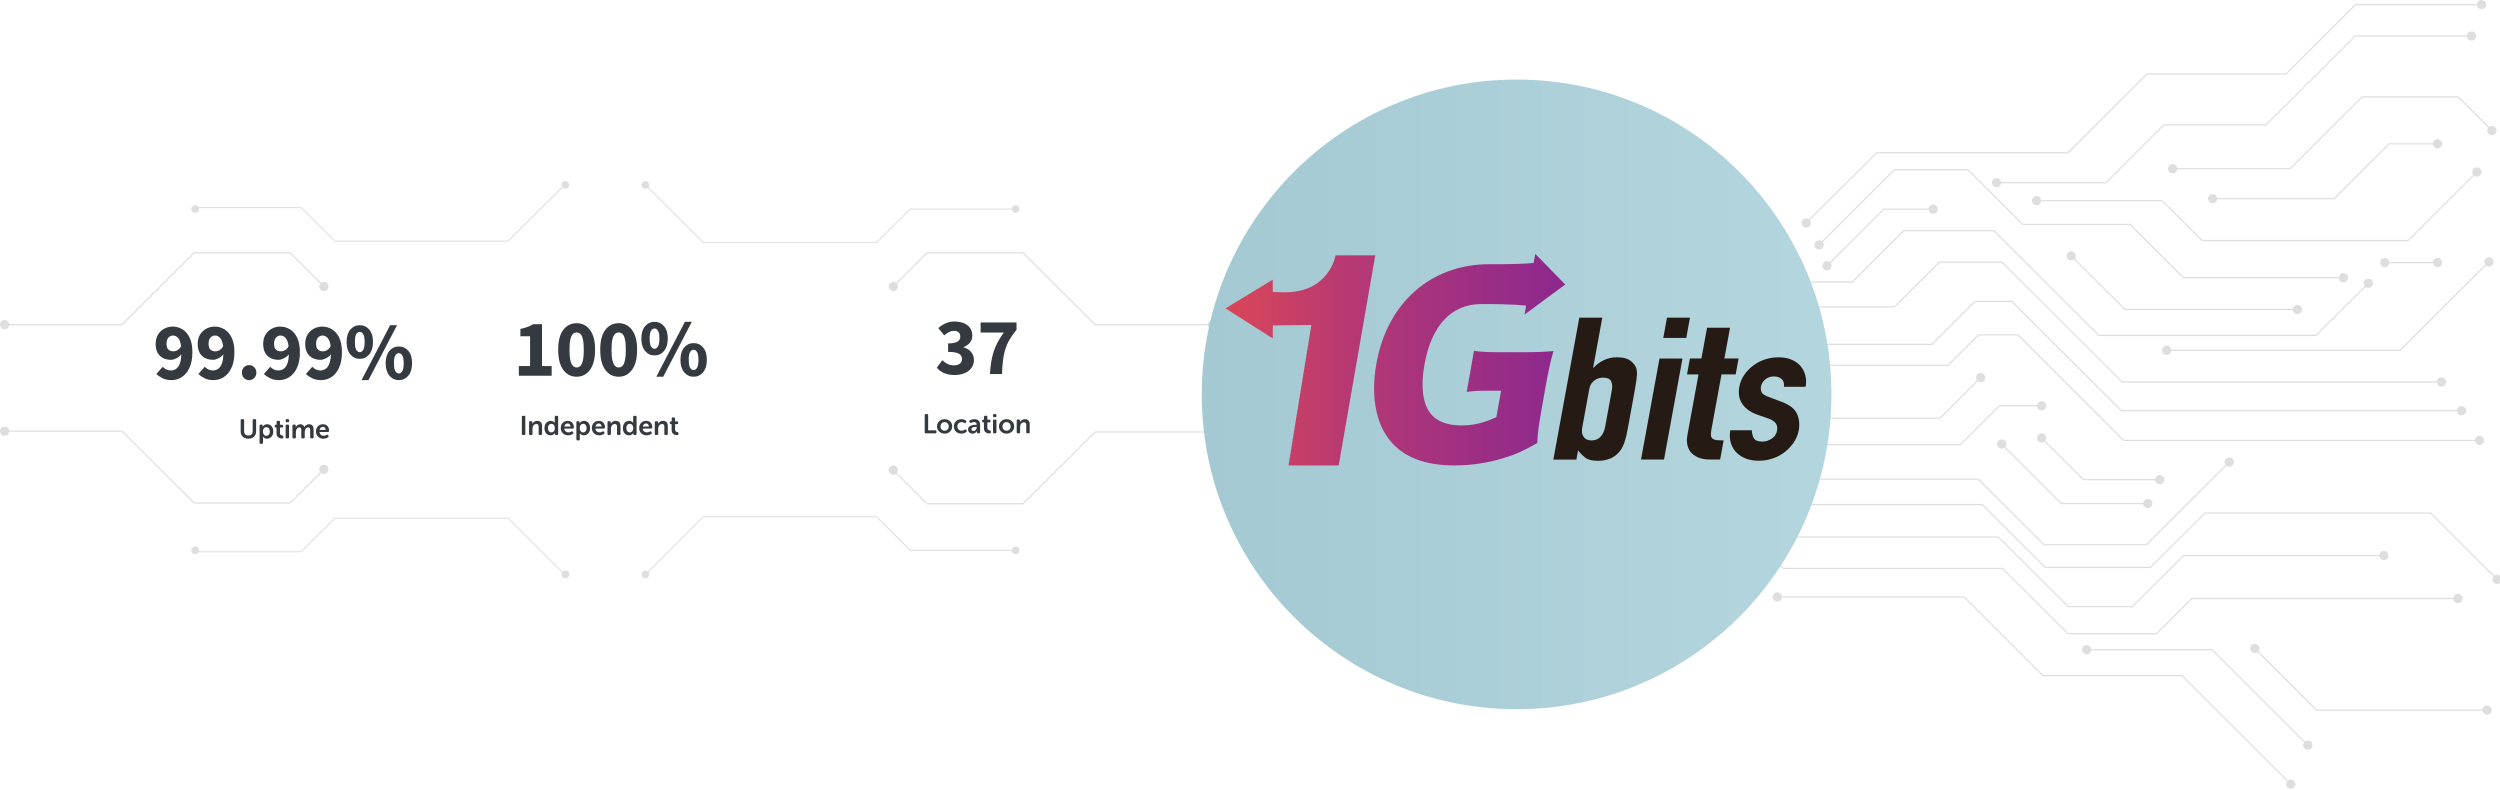 <svg width="1477" height="467" viewBox="0 0 1477 467" fill="none" xmlns="http://www.w3.org/2000/svg">
<path d="M142.184 254.92C142.184 257.464 144.008 259.192 146.76 259.192C149.496 259.192 151.32 257.464 151.32 254.92V248.312C151.32 247.88 151.096 247.64 150.664 247.64H149.928C149.496 247.64 149.272 247.88 149.272 248.312V254.904C149.272 256.44 148.264 257.304 146.744 257.304C145.224 257.304 144.232 256.44 144.232 254.904V248.312C144.232 247.88 144.008 247.64 143.56 247.64H142.84C142.408 247.64 142.184 247.88 142.184 248.312V254.92ZM153.352 261.528C153.352 261.976 153.592 262.2 154.024 262.2H154.712C155.16 262.2 155.384 261.976 155.384 261.528V258.648C155.384 258.232 155.336 257.944 155.336 257.944H155.368C155.368 257.944 156.024 259.192 157.72 259.192C159.864 259.192 161.464 257.512 161.464 254.92C161.464 252.392 160.04 250.648 157.832 250.648C155.928 250.648 155.208 252.088 155.208 252.088H155.176C155.176 252.088 155.192 251.944 155.192 251.768V251.4C155.192 251.08 154.968 250.84 154.536 250.84H154.024C153.592 250.84 153.352 251.08 153.352 251.512V261.528ZM155.32 254.968C155.32 253.16 156.328 252.392 157.384 252.392C158.568 252.392 159.4 253.4 159.4 254.952C159.4 256.568 158.472 257.48 157.352 257.48C156.024 257.48 155.32 256.232 155.32 254.968ZM163.378 256.088C163.378 258.296 165.106 259.08 166.562 259.08C167.122 259.08 167.394 258.888 167.394 258.408V257.912C167.394 257.464 167.218 257.304 166.722 257.256C166.162 257.192 165.41 256.952 165.41 255.736V252.568H166.61C167.026 252.568 167.266 252.344 167.266 251.896V251.624C167.266 251.192 167.026 250.952 166.594 250.952H165.41V249.288C165.41 248.856 165.17 248.616 164.738 248.616H164.098C163.666 248.616 163.426 248.856 163.426 249.288V250.952H162.962C162.514 250.952 162.29 251.192 162.29 251.624V251.896C162.29 252.344 162.514 252.568 162.946 252.568H163.378V256.088ZM169.414 249.448H170.118C170.55 249.448 170.79 249.224 170.79 248.792V248.312C170.79 247.88 170.55 247.64 170.118 247.64H169.414C168.982 247.64 168.758 247.88 168.758 248.312V248.792C168.758 249.224 168.982 249.448 169.414 249.448ZM168.758 258.328C168.758 258.776 168.982 259 169.414 259H170.118C170.55 259 170.774 258.776 170.774 258.328V251.512C170.774 251.08 170.55 250.84 170.118 250.84H169.414C168.982 250.84 168.758 251.08 168.758 251.512V258.328ZM172.789 258.328C172.789 258.776 173.013 259 173.445 259H174.149C174.581 259 174.805 258.776 174.805 258.328V255.336C174.805 253.976 175.477 252.504 176.917 252.504C177.877 252.504 178.005 253.256 178.005 254.136V258.328C178.005 258.776 178.245 259 178.677 259H179.381C179.813 259 180.037 258.776 180.037 258.328V255.336C180.037 253.912 180.741 252.504 182.117 252.504C183.061 252.504 183.237 253.208 183.237 254.136V258.328C183.237 258.776 183.461 259 183.909 259H184.597C185.029 259 185.269 258.776 185.269 258.328V253.752C185.269 251.608 184.293 250.648 182.597 250.648C181.317 250.648 180.245 251.48 179.813 252.328H179.781C179.445 251.224 178.629 250.648 177.397 250.648C176.117 250.648 175.125 251.576 174.725 252.376H174.693C174.693 252.376 174.725 252.184 174.725 252.008V251.512C174.725 251.08 174.501 250.84 174.069 250.84H173.445C173.013 250.84 172.789 251.08 172.789 251.512V258.328ZM186.668 254.92C186.668 257.24 188.348 259.192 191.052 259.192C192.332 259.192 193.292 258.712 193.82 258.376C194.172 258.168 194.236 257.848 194.044 257.48L193.852 257.16C193.644 256.792 193.356 256.744 192.956 256.936C192.572 257.176 191.948 257.464 191.196 257.464C189.964 257.464 188.876 256.696 188.748 255.224H193.724C194.124 255.224 194.428 254.888 194.428 254.536C194.428 252.296 193.132 250.648 190.812 250.648C188.364 250.648 186.668 252.408 186.668 254.92ZM188.796 253.992C188.988 252.904 189.724 252.184 190.764 252.184C191.692 252.184 192.38 252.856 192.412 253.992H188.796Z" fill="#343A40"/>
<path d="M308.312 256.328C308.312 256.776 308.536 257 308.968 257H309.704C310.136 257 310.36 256.776 310.36 256.328V246.312C310.36 245.88 310.136 245.64 309.704 245.64H308.968C308.536 245.64 308.312 245.88 308.312 246.312V256.328ZM312.571 256.328C312.571 256.776 312.795 257 313.227 257H313.931C314.363 257 314.587 256.776 314.587 256.328V253.176C314.587 251.704 315.499 250.504 316.939 250.504C317.963 250.504 318.219 251.176 318.219 252.168V256.328C318.219 256.776 318.459 257 318.891 257H319.579C320.027 257 320.251 256.776 320.251 256.328V251.752C320.251 249.592 319.211 248.648 317.403 248.648C315.755 248.648 314.859 249.688 314.507 250.376H314.475C314.475 250.376 314.507 250.184 314.507 250.008V249.512C314.507 249.08 314.283 248.84 313.851 248.84H313.227C312.795 248.84 312.571 249.08 312.571 249.512V256.328ZM321.669 252.92C321.669 255.448 323.093 257.192 325.301 257.192C327.173 257.192 327.861 255.784 327.861 255.784H327.893C327.893 255.784 327.861 255.912 327.861 256.072V256.392C327.861 256.792 328.085 257 328.517 257H329.109C329.541 257 329.765 256.776 329.765 256.328V246.312C329.765 245.88 329.541 245.64 329.109 245.64H328.405C327.973 245.64 327.749 245.88 327.749 246.312V249.352C327.749 249.608 327.781 249.816 327.781 249.816H327.749C327.749 249.816 327.157 248.648 325.365 248.648C323.205 248.648 321.669 250.328 321.669 252.92ZM323.717 252.92C323.717 251.304 324.661 250.392 325.765 250.392C327.141 250.392 327.797 251.64 327.797 252.904C327.797 254.712 326.805 255.48 325.749 255.48C324.549 255.48 323.717 254.472 323.717 252.92ZM331.293 252.92C331.293 255.24 332.973 257.192 335.677 257.192C336.957 257.192 337.917 256.712 338.445 256.376C338.797 256.168 338.861 255.848 338.669 255.48L338.477 255.16C338.269 254.792 337.981 254.744 337.581 254.936C337.197 255.176 336.573 255.464 335.821 255.464C334.589 255.464 333.501 254.696 333.373 253.224H338.349C338.749 253.224 339.053 252.888 339.053 252.536C339.053 250.296 337.757 248.648 335.437 248.648C332.989 248.648 331.293 250.408 331.293 252.92ZM333.421 251.992C333.613 250.904 334.349 250.184 335.389 250.184C336.317 250.184 337.005 250.856 337.037 251.992H333.421ZM340.524 259.528C340.524 259.976 340.764 260.2 341.196 260.2H341.884C342.332 260.2 342.556 259.976 342.556 259.528V256.648C342.556 256.232 342.508 255.944 342.508 255.944H342.54C342.54 255.944 343.196 257.192 344.892 257.192C347.036 257.192 348.636 255.512 348.636 252.92C348.636 250.392 347.212 248.648 345.004 248.648C343.1 248.648 342.38 250.088 342.38 250.088H342.348C342.348 250.088 342.364 249.944 342.364 249.768V249.4C342.364 249.08 342.14 248.84 341.708 248.84H341.196C340.764 248.84 340.524 249.08 340.524 249.512V259.528ZM342.492 252.968C342.492 251.16 343.5 250.392 344.556 250.392C345.74 250.392 346.572 251.4 346.572 252.952C346.572 254.568 345.644 255.48 344.524 255.48C343.196 255.48 342.492 254.232 342.492 252.968ZM349.668 252.92C349.668 255.24 351.348 257.192 354.052 257.192C355.332 257.192 356.292 256.712 356.82 256.376C357.172 256.168 357.236 255.848 357.044 255.48L356.852 255.16C356.644 254.792 356.356 254.744 355.956 254.936C355.572 255.176 354.948 255.464 354.196 255.464C352.964 255.464 351.876 254.696 351.748 253.224H356.724C357.124 253.224 357.428 252.888 357.428 252.536C357.428 250.296 356.132 248.648 353.812 248.648C351.364 248.648 349.668 250.408 349.668 252.92ZM351.796 251.992C351.988 250.904 352.724 250.184 353.764 250.184C354.692 250.184 355.38 250.856 355.412 251.992H351.796ZM358.899 256.328C358.899 256.776 359.123 257 359.555 257H360.259C360.691 257 360.915 256.776 360.915 256.328V253.176C360.915 251.704 361.827 250.504 363.267 250.504C364.291 250.504 364.547 251.176 364.547 252.168V256.328C364.547 256.776 364.787 257 365.219 257H365.907C366.355 257 366.579 256.776 366.579 256.328V251.752C366.579 249.592 365.539 248.648 363.731 248.648C362.083 248.648 361.187 249.688 360.835 250.376H360.803C360.803 250.376 360.835 250.184 360.835 250.008V249.512C360.835 249.08 360.611 248.84 360.179 248.84H359.555C359.123 248.84 358.899 249.08 358.899 249.512V256.328ZM367.997 252.92C367.997 255.448 369.421 257.192 371.629 257.192C373.501 257.192 374.189 255.784 374.189 255.784H374.221C374.221 255.784 374.189 255.912 374.189 256.072V256.392C374.189 256.792 374.413 257 374.845 257H375.437C375.869 257 376.093 256.776 376.093 256.328V246.312C376.093 245.88 375.869 245.64 375.437 245.64H374.733C374.301 245.64 374.077 245.88 374.077 246.312V249.352C374.077 249.608 374.109 249.816 374.109 249.816H374.077C374.077 249.816 373.485 248.648 371.693 248.648C369.533 248.648 367.997 250.328 367.997 252.92ZM370.045 252.92C370.045 251.304 370.989 250.392 372.093 250.392C373.469 250.392 374.125 251.64 374.125 252.904C374.125 254.712 373.133 255.48 372.077 255.48C370.877 255.48 370.045 254.472 370.045 252.92ZM377.621 252.92C377.621 255.24 379.301 257.192 382.005 257.192C383.285 257.192 384.245 256.712 384.773 256.376C385.125 256.168 385.189 255.848 384.997 255.48L384.805 255.16C384.597 254.792 384.309 254.744 383.909 254.936C383.525 255.176 382.901 255.464 382.149 255.464C380.917 255.464 379.829 254.696 379.701 253.224H384.677C385.077 253.224 385.381 252.888 385.381 252.536C385.381 250.296 384.085 248.648 381.765 248.648C379.317 248.648 377.621 250.408 377.621 252.92ZM379.749 251.992C379.941 250.904 380.677 250.184 381.717 250.184C382.645 250.184 383.333 250.856 383.365 251.992H379.749ZM386.852 256.328C386.852 256.776 387.076 257 387.508 257H388.212C388.644 257 388.868 256.776 388.868 256.328V253.176C388.868 251.704 389.78 250.504 391.22 250.504C392.244 250.504 392.5 251.176 392.5 252.168V256.328C392.5 256.776 392.74 257 393.172 257H393.86C394.308 257 394.532 256.776 394.532 256.328V251.752C394.532 249.592 393.492 248.648 391.684 248.648C390.036 248.648 389.14 249.688 388.788 250.376H388.756C388.756 250.376 388.788 250.184 388.788 250.008V249.512C388.788 249.08 388.564 248.84 388.132 248.84H387.508C387.076 248.84 386.852 249.08 386.852 249.512V256.328ZM396.8 254.088C396.8 256.296 398.528 257.08 399.984 257.08C400.544 257.08 400.816 256.888 400.816 256.408V255.912C400.816 255.464 400.64 255.304 400.144 255.256C399.584 255.192 398.832 254.952 398.832 253.736V250.568H400.032C400.448 250.568 400.688 250.344 400.688 249.896V249.624C400.688 249.192 400.448 248.952 400.016 248.952H398.832V247.288C398.832 246.856 398.592 246.616 398.16 246.616H397.52C397.088 246.616 396.848 246.856 396.848 247.288V248.952H396.384C395.936 248.952 395.712 249.192 395.712 249.624V249.896C395.712 250.344 395.936 250.568 396.368 250.568H396.8V254.088Z" fill="#343A40"/>
<path d="M546.312 255.328C546.312 255.776 546.536 256 546.968 256H552.6C553.048 256 553.272 255.776 553.272 255.328V254.88C553.272 254.448 553.048 254.224 552.6 254.224H548.36V245.312C548.36 244.88 548.136 244.64 547.704 244.64H546.968C546.536 244.64 546.312 244.88 546.312 245.312V255.328ZM553.59 251.92C553.59 254.432 555.59 256.192 558.07 256.192C560.55 256.192 562.566 254.432 562.566 251.92C562.566 249.424 560.55 247.648 558.07 247.648C555.59 247.648 553.59 249.424 553.59 251.92ZM555.654 251.92C555.654 250.416 556.742 249.376 558.07 249.376C559.398 249.376 560.502 250.416 560.502 251.92C560.502 253.44 559.398 254.464 558.07 254.464C556.742 254.464 555.654 253.44 555.654 251.92ZM563.543 251.92C563.543 254.288 565.271 256.192 567.975 256.192C569.383 256.192 570.375 255.616 570.871 255.248C571.191 255.024 571.239 254.704 571.047 254.352L570.887 254.048C570.679 253.664 570.375 253.616 569.975 253.84C569.591 254.112 568.951 254.464 568.151 254.464C566.583 254.464 565.607 253.28 565.607 251.904C565.607 250.512 566.583 249.376 568.087 249.376C568.791 249.376 569.335 249.648 569.671 249.872C570.055 250.064 570.327 250.064 570.567 249.696L570.775 249.376C570.999 249.024 570.983 248.688 570.647 248.464C570.167 248.128 569.287 247.648 567.975 247.648C565.271 247.648 563.543 249.6 563.543 251.92ZM571.915 253.744C571.915 255.232 573.131 256.192 574.619 256.192C576.411 256.192 577.179 254.656 577.179 254.656H577.211C577.211 254.656 577.179 254.784 577.179 255.008V255.328C577.179 255.776 577.403 256 577.835 256H578.379C578.827 256 579.051 255.776 579.051 255.328V250.896C579.051 248.832 577.787 247.648 575.675 247.648C574.459 247.648 573.531 248.048 573.003 248.32C572.619 248.528 572.555 248.848 572.747 249.216L572.907 249.52C573.099 249.904 573.403 249.968 573.803 249.792C574.187 249.584 574.811 249.328 575.499 249.328C576.331 249.328 577.019 249.696 577.019 250.768V250.96H576.683C574.859 250.96 571.915 251.36 571.915 253.744ZM573.931 253.568C573.931 252.352 575.675 252.192 576.699 252.192H577.035V252.496C577.035 253.488 576.299 254.64 575.163 254.64C574.347 254.64 573.931 254.112 573.931 253.568ZM581.3 253.088C581.3 255.296 583.028 256.08 584.484 256.08C585.044 256.08 585.316 255.888 585.316 255.408V254.912C585.316 254.464 585.14 254.304 584.644 254.256C584.084 254.192 583.332 253.952 583.332 252.736V249.568H584.532C584.948 249.568 585.188 249.344 585.188 248.896V248.624C585.188 248.192 584.948 247.952 584.516 247.952H583.332V246.288C583.332 245.856 583.092 245.616 582.66 245.616H582.02C581.588 245.616 581.348 245.856 581.348 246.288V247.952H580.884C580.436 247.952 580.212 248.192 580.212 248.624V248.896C580.212 249.344 580.436 249.568 580.868 249.568H581.3V253.088ZM587.336 246.448H588.04C588.472 246.448 588.712 246.224 588.712 245.792V245.312C588.712 244.88 588.472 244.64 588.04 244.64H587.336C586.904 244.64 586.68 244.88 586.68 245.312V245.792C586.68 246.224 586.904 246.448 587.336 246.448ZM586.68 255.328C586.68 255.776 586.904 256 587.336 256H588.04C588.472 256 588.696 255.776 588.696 255.328V248.512C588.696 248.08 588.472 247.84 588.04 247.84H587.336C586.904 247.84 586.68 248.08 586.68 248.512V255.328ZM590.199 251.92C590.199 254.432 592.199 256.192 594.679 256.192C597.159 256.192 599.175 254.432 599.175 251.92C599.175 249.424 597.159 247.648 594.679 247.648C592.199 247.648 590.199 249.424 590.199 251.92ZM592.263 251.92C592.263 250.416 593.351 249.376 594.679 249.376C596.007 249.376 597.111 250.416 597.111 251.92C597.111 253.44 596.007 254.464 594.679 254.464C593.351 254.464 592.263 253.44 592.263 251.92ZM600.664 255.328C600.664 255.776 600.888 256 601.32 256H602.024C602.456 256 602.68 255.776 602.68 255.328V252.176C602.68 250.704 603.592 249.504 605.032 249.504C606.056 249.504 606.312 250.176 606.312 251.168V255.328C606.312 255.776 606.552 256 606.984 256H607.672C608.12 256 608.344 255.776 608.344 255.328V250.752C608.344 248.592 607.304 247.648 605.496 247.648C603.848 247.648 602.952 248.688 602.6 249.376H602.568C602.568 249.376 602.6 249.184 602.6 249.008V248.512C602.6 248.08 602.376 247.84 601.944 247.84H601.32C600.888 247.84 600.664 248.08 600.664 248.512V255.328Z" fill="#343A40"/>
<path d="M98.392 203.168C98.392 204.768 98.776 205.904 99.544 206.576C100.312 207.248 101.272 207.584 102.424 207.584C103.224 207.584 104.024 207.36 104.824 206.912C105.656 206.432 106.376 205.648 106.984 204.56C106.664 202.16 106.056 200.512 105.16 199.616C104.296 198.688 103.32 198.224 102.232 198.224C101.208 198.224 100.312 198.624 99.544 199.424C98.776 200.192 98.392 201.44 98.392 203.168ZM101.32 224.576C99.304 224.576 97.544 224.208 96.04 223.472C94.568 222.736 93.352 221.888 92.392 220.928L96.136 216.704C96.648 217.28 97.336 217.792 98.2 218.24C99.064 218.656 99.944 218.864 100.84 218.864C101.992 218.864 103.016 218.576 103.912 218C104.84 217.392 105.592 216.4 106.168 215.024C106.744 213.616 107.064 211.728 107.128 209.36C106.328 210.352 105.336 211.136 104.152 211.712C103 212.288 101.96 212.576 101.032 212.576C99.304 212.576 97.752 212.24 96.376 211.568C95.032 210.896 93.96 209.872 93.16 208.496C92.36 207.088 91.96 205.312 91.96 203.168C91.96 201.056 92.424 199.232 93.352 197.696C94.28 196.16 95.512 194.992 97.048 194.192C98.584 193.36 100.264 192.944 102.088 192.944C104.072 192.944 105.944 193.472 107.704 194.528C109.464 195.552 110.888 197.168 111.976 199.376C113.096 201.584 113.656 204.48 113.656 208.064C113.656 211.84 113.064 214.96 111.88 217.424C110.728 219.856 109.208 221.664 107.32 222.848C105.464 224 103.464 224.576 101.32 224.576ZM123.223 203.168C123.223 204.768 123.607 205.904 124.375 206.576C125.143 207.248 126.103 207.584 127.255 207.584C128.055 207.584 128.855 207.36 129.655 206.912C130.487 206.432 131.207 205.648 131.815 204.56C131.495 202.16 130.887 200.512 129.991 199.616C129.127 198.688 128.151 198.224 127.063 198.224C126.039 198.224 125.143 198.624 124.375 199.424C123.607 200.192 123.223 201.44 123.223 203.168ZM126.151 224.576C124.135 224.576 122.375 224.208 120.871 223.472C119.399 222.736 118.183 221.888 117.223 220.928L120.967 216.704C121.479 217.28 122.167 217.792 123.031 218.24C123.895 218.656 124.775 218.864 125.671 218.864C126.823 218.864 127.847 218.576 128.743 218C129.671 217.392 130.423 216.4 130.999 215.024C131.575 213.616 131.895 211.728 131.959 209.36C131.159 210.352 130.167 211.136 128.983 211.712C127.831 212.288 126.791 212.576 125.863 212.576C124.135 212.576 122.583 212.24 121.207 211.568C119.863 210.896 118.791 209.872 117.991 208.496C117.191 207.088 116.791 205.312 116.791 203.168C116.791 201.056 117.255 199.232 118.183 197.696C119.111 196.16 120.343 194.992 121.879 194.192C123.415 193.36 125.095 192.944 126.919 192.944C128.903 192.944 130.775 193.472 132.535 194.528C134.295 195.552 135.719 197.168 136.807 199.376C137.927 201.584 138.487 204.48 138.487 208.064C138.487 211.84 137.895 214.96 136.711 217.424C135.559 219.856 134.039 221.664 132.151 222.848C130.295 224 128.295 224.576 126.151 224.576ZM147.191 224.576C145.975 224.576 144.951 224.16 144.119 223.328C143.319 222.464 142.919 221.408 142.919 220.16C142.919 218.88 143.319 217.824 144.119 216.992C144.951 216.128 145.975 215.696 147.191 215.696C148.407 215.696 149.415 216.128 150.215 216.992C151.047 217.824 151.463 218.88 151.463 220.16C151.463 221.408 151.047 222.464 150.215 223.328C149.415 224.16 148.407 224.576 147.191 224.576ZM161.917 203.168C161.917 204.768 162.301 205.904 163.069 206.576C163.837 207.248 164.797 207.584 165.949 207.584C166.749 207.584 167.549 207.36 168.349 206.912C169.181 206.432 169.901 205.648 170.509 204.56C170.189 202.16 169.581 200.512 168.685 199.616C167.821 198.688 166.845 198.224 165.757 198.224C164.733 198.224 163.837 198.624 163.069 199.424C162.301 200.192 161.917 201.44 161.917 203.168ZM164.845 224.576C162.829 224.576 161.069 224.208 159.565 223.472C158.093 222.736 156.877 221.888 155.917 220.928L159.661 216.704C160.173 217.28 160.861 217.792 161.725 218.24C162.589 218.656 163.469 218.864 164.365 218.864C165.517 218.864 166.541 218.576 167.437 218C168.365 217.392 169.117 216.4 169.693 215.024C170.269 213.616 170.589 211.728 170.653 209.36C169.853 210.352 168.861 211.136 167.677 211.712C166.525 212.288 165.485 212.576 164.557 212.576C162.829 212.576 161.277 212.24 159.901 211.568C158.557 210.896 157.485 209.872 156.685 208.496C155.885 207.088 155.485 205.312 155.485 203.168C155.485 201.056 155.949 199.232 156.877 197.696C157.805 196.16 159.037 194.992 160.573 194.192C162.109 193.36 163.789 192.944 165.613 192.944C167.597 192.944 169.469 193.472 171.229 194.528C172.989 195.552 174.413 197.168 175.501 199.376C176.621 201.584 177.181 204.48 177.181 208.064C177.181 211.84 176.589 214.96 175.405 217.424C174.253 219.856 172.733 221.664 170.845 222.848C168.989 224 166.989 224.576 164.845 224.576ZM186.749 203.168C186.749 204.768 187.133 205.904 187.901 206.576C188.669 207.248 189.629 207.584 190.781 207.584C191.581 207.584 192.381 207.36 193.181 206.912C194.013 206.432 194.733 205.648 195.341 204.56C195.021 202.16 194.413 200.512 193.517 199.616C192.653 198.688 191.677 198.224 190.589 198.224C189.565 198.224 188.669 198.624 187.901 199.424C187.133 200.192 186.749 201.44 186.749 203.168ZM189.677 224.576C187.661 224.576 185.901 224.208 184.397 223.472C182.925 222.736 181.709 221.888 180.749 220.928L184.493 216.704C185.005 217.28 185.693 217.792 186.557 218.24C187.421 218.656 188.301 218.864 189.197 218.864C190.349 218.864 191.373 218.576 192.269 218C193.197 217.392 193.949 216.4 194.525 215.024C195.101 213.616 195.421 211.728 195.485 209.36C194.685 210.352 193.693 211.136 192.509 211.712C191.357 212.288 190.317 212.576 189.389 212.576C187.661 212.576 186.109 212.24 184.733 211.568C183.389 210.896 182.317 209.872 181.517 208.496C180.717 207.088 180.317 205.312 180.317 203.168C180.317 201.056 180.781 199.232 181.709 197.696C182.637 196.16 183.869 194.992 185.405 194.192C186.941 193.36 188.621 192.944 190.445 192.944C192.429 192.944 194.301 193.472 196.061 194.528C197.821 195.552 199.245 197.168 200.333 199.376C201.453 201.584 202.013 204.48 202.013 208.064C202.013 211.84 201.421 214.96 200.237 217.424C199.085 219.856 197.565 221.664 195.677 222.848C193.821 224 191.821 224.576 189.677 224.576ZM212.54 212C210.3 212 208.444 211.12 206.972 209.36C205.5 207.6 204.764 205.152 204.764 202.016C204.764 198.88 205.5 196.448 206.972 194.72C208.444 192.992 210.3 192.128 212.54 192.128C214.812 192.128 216.684 192.992 218.156 194.72C219.628 196.448 220.364 198.88 220.364 202.016C220.364 205.152 219.628 207.6 218.156 209.36C216.684 211.12 214.812 212 212.54 212ZM212.54 208.064C213.34 208.064 214.012 207.616 214.556 206.72C215.132 205.824 215.42 204.256 215.42 202.016C215.42 199.776 215.132 198.224 214.556 197.36C214.012 196.496 213.34 196.064 212.54 196.064C211.74 196.064 211.052 196.496 210.476 197.36C209.932 198.224 209.66 199.776 209.66 202.016C209.66 204.256 209.932 205.824 210.476 206.72C211.052 207.616 211.74 208.064 212.54 208.064ZM213.596 224.576L230.492 192.128H234.572L217.676 224.576H213.596ZM235.628 224.576C233.388 224.576 231.532 223.696 230.06 221.936C228.588 220.176 227.852 217.728 227.852 214.592C227.852 211.456 228.588 209.024 230.06 207.296C231.532 205.568 233.388 204.704 235.628 204.704C237.9 204.704 239.772 205.568 241.244 207.296C242.716 209.024 243.452 211.456 243.452 214.592C243.452 217.728 242.716 220.176 241.244 221.936C239.772 223.696 237.9 224.576 235.628 224.576ZM235.628 220.64C236.428 220.64 237.1 220.192 237.644 219.296C238.22 218.4 238.508 216.832 238.508 214.592C238.508 212.352 238.22 210.8 237.644 209.936C237.1 209.072 236.428 208.64 235.628 208.64C234.828 208.64 234.14 209.072 233.564 209.936C233.02 210.8 232.748 212.352 232.748 214.592C232.748 216.832 233.02 218.4 233.564 219.296C234.14 220.192 234.828 220.64 235.628 220.64Z" fill="#343A40"/>
<path d="M306.535 222V216.288H313.159V198.672H307.447V194.304C309.111 193.984 310.519 193.6 311.671 193.152C312.823 192.704 313.943 192.16 315.031 191.52H320.215V216.288H325.927V222H306.535ZM340.678 222.576C337.414 222.576 334.774 221.216 332.758 218.496C330.774 215.776 329.782 211.824 329.782 206.64C329.782 201.456 330.774 197.552 332.758 194.928C334.774 192.272 337.414 190.944 340.678 190.944C343.942 190.944 346.566 192.272 348.55 194.928C350.566 197.552 351.574 201.456 351.574 206.64C351.574 211.824 350.566 215.776 348.55 218.496C346.566 221.216 343.942 222.576 340.678 222.576ZM340.678 217.104C341.478 217.104 342.198 216.816 342.838 216.24C343.478 215.632 343.974 214.576 344.326 213.072C344.71 211.568 344.902 209.424 344.902 206.64C344.902 203.856 344.71 201.728 344.326 200.256C343.974 198.784 343.478 197.776 342.838 197.232C342.198 196.688 341.478 196.416 340.678 196.416C339.91 196.416 339.206 196.688 338.566 197.232C337.926 197.776 337.414 198.784 337.03 200.256C336.646 201.728 336.454 203.856 336.454 206.64C336.454 209.424 336.646 211.568 337.03 213.072C337.414 214.576 337.926 215.632 338.566 216.24C339.206 216.816 339.91 217.104 340.678 217.104ZM365.51 222.576C362.246 222.576 359.606 221.216 357.59 218.496C355.606 215.776 354.614 211.824 354.614 206.64C354.614 201.456 355.606 197.552 357.59 194.928C359.606 192.272 362.246 190.944 365.51 190.944C368.774 190.944 371.398 192.272 373.382 194.928C375.398 197.552 376.406 201.456 376.406 206.64C376.406 211.824 375.398 215.776 373.382 218.496C371.398 221.216 368.774 222.576 365.51 222.576ZM365.51 217.104C366.31 217.104 367.03 216.816 367.67 216.24C368.31 215.632 368.806 214.576 369.158 213.072C369.542 211.568 369.734 209.424 369.734 206.64C369.734 203.856 369.542 201.728 369.158 200.256C368.806 198.784 368.31 197.776 367.67 197.232C367.03 196.688 366.31 196.416 365.51 196.416C364.742 196.416 364.038 196.688 363.398 197.232C362.758 197.776 362.246 198.784 361.862 200.256C361.478 201.728 361.286 203.856 361.286 206.64C361.286 209.424 361.478 211.568 361.862 213.072C362.246 214.576 362.758 215.632 363.398 216.24C364.038 216.816 364.742 217.104 365.51 217.104ZM386.693 210C384.453 210 382.597 209.12 381.125 207.36C379.653 205.6 378.917 203.152 378.917 200.016C378.917 196.88 379.653 194.448 381.125 192.72C382.597 190.992 384.453 190.128 386.693 190.128C388.965 190.128 390.837 190.992 392.309 192.72C393.781 194.448 394.517 196.88 394.517 200.016C394.517 203.152 393.781 205.6 392.309 207.36C390.837 209.12 388.965 210 386.693 210ZM386.693 206.064C387.493 206.064 388.165 205.616 388.709 204.72C389.285 203.824 389.573 202.256 389.573 200.016C389.573 197.776 389.285 196.224 388.709 195.36C388.165 194.496 387.493 194.064 386.693 194.064C385.893 194.064 385.205 194.496 384.629 195.36C384.085 196.224 383.813 197.776 383.813 200.016C383.813 202.256 384.085 203.824 384.629 204.72C385.205 205.616 385.893 206.064 386.693 206.064ZM387.749 222.576L404.645 190.128H408.725L391.829 222.576H387.749ZM409.781 222.576C407.541 222.576 405.685 221.696 404.213 219.936C402.741 218.176 402.005 215.728 402.005 212.592C402.005 209.456 402.741 207.024 404.213 205.296C405.685 203.568 407.541 202.704 409.781 202.704C412.053 202.704 413.925 203.568 415.397 205.296C416.869 207.024 417.605 209.456 417.605 212.592C417.605 215.728 416.869 218.176 415.397 219.936C413.925 221.696 412.053 222.576 409.781 222.576ZM409.781 218.64C410.581 218.64 411.253 218.192 411.797 217.296C412.373 216.4 412.661 214.832 412.661 212.592C412.661 210.352 412.373 208.8 411.797 207.936C411.253 207.072 410.581 206.64 409.781 206.64C408.981 206.64 408.293 207.072 407.717 207.936C407.173 208.8 406.901 210.352 406.901 212.592C406.901 214.832 407.173 216.4 407.717 217.296C408.293 218.192 408.981 218.64 409.781 218.64Z" fill="#343A40"/>
<path d="M564.069 221.576C570.213 221.576 575.397 218.36 575.397 212.696C575.397 208.76 572.853 206.264 569.349 205.256V205.064C572.613 203.672 574.437 201.464 574.437 198.296C574.437 192.968 570.213 189.944 563.925 189.944C560.181 189.944 557.109 191.432 554.325 193.832L557.877 198.152C559.797 196.472 561.429 195.464 563.589 195.464C565.989 195.464 567.333 196.712 567.333 198.824C567.333 201.272 565.605 202.904 560.133 202.904V207.896C566.757 207.896 568.341 209.576 568.341 212.264C568.341 214.568 566.373 215.864 563.397 215.864C560.805 215.864 558.549 214.568 556.725 212.792L553.461 217.256C555.669 219.848 559.125 221.576 564.069 221.576ZM584.868 221H591.972C592.5 209.096 593.508 203.384 600.564 194.84V190.52H579.348V196.472H593.028C587.268 204.44 585.444 210.872 584.868 221Z" fill="#343A40"/>
<g style="mix-blend-mode:color-dodge">
<g style="mix-blend-mode:color-dodge">
<path d="M334.231 108.116L334.665 108.549L300.331 142.775H197.71L177.819 122.954H115.522V122.341H178.073L197.963 142.161H300.078L334.231 108.116Z" fill="#DEDEDE"/>
</g>
<g style="mix-blend-mode:color-dodge">
<path d="M115.299 125.781C114.032 125.781 113 124.752 113 123.488C113 122.225 114.032 121.196 115.299 121.196C116.565 121.196 117.597 122.225 117.597 123.488C117.597 124.752 116.565 125.781 115.299 125.781Z" fill="#DEDEDE"/>
</g>
<g style="mix-blend-mode:color-dodge">
<path d="M335.636 110.87C336.541 109.968 336.541 108.524 335.636 107.621C334.731 106.719 333.283 106.719 332.378 107.621C331.473 108.524 331.473 109.968 332.378 110.87C333.283 111.773 334.731 111.773 335.636 110.87Z" fill="#DEDEDE"/>
</g>
<g style="mix-blend-mode:color-dodge">
<g style="mix-blend-mode:color-dodge">
<path d="M381.434 108.957L381 109.39L415.334 143.616H517.955L537.846 123.795H600.143V123.181H537.593L517.702 143.002H415.587L381.434 108.957Z" fill="#DEDEDE"/>
</g>
<g style="mix-blend-mode:color-dodge">
<path d="M600.016 125.781C601.283 125.781 602.314 124.752 602.314 123.488C602.314 122.225 601.283 121.196 600.016 121.196C598.749 121.196 597.717 122.225 597.717 123.488C597.717 124.752 598.749 125.781 600.016 125.781Z" fill="#DEDEDE"/>
</g>
<g style="mix-blend-mode:color-dodge">
<path d="M379.679 110.87C378.774 109.968 378.774 108.524 379.679 107.621C380.584 106.719 382.032 106.719 382.937 107.621C383.841 108.524 383.841 109.968 382.937 110.87C382.032 111.773 380.584 111.773 379.679 110.87Z" fill="#DEDEDE"/>
</g>
</g>
<g style="mix-blend-mode:color-dodge">
<path d="M334.231 340.5L334.665 340.066L300.331 305.841H197.71L177.819 325.661H115.522V326.275H178.073L197.963 306.455H300.078L334.231 340.5Z" fill="#DEDEDE"/>
</g>
<g style="mix-blend-mode:color-dodge">
<path d="M115.299 322.835C114.032 322.835 113 323.864 113 325.127C113 326.391 114.032 327.42 115.299 327.42C116.565 327.42 117.597 326.391 117.597 325.127C117.597 323.864 116.565 322.835 115.299 322.835Z" fill="#DEDEDE"/>
</g>
<g style="mix-blend-mode:color-dodge">
<path d="M335.636 337.745C336.541 338.648 336.541 340.092 335.636 340.994C334.731 341.897 333.283 341.897 332.378 340.994C331.473 340.092 331.473 338.648 332.378 337.745C333.283 336.843 334.731 336.843 335.636 337.745Z" fill="#DEDEDE"/>
</g>
<g style="mix-blend-mode:color-dodge">
<g style="mix-blend-mode:color-dodge">
<path d="M381.434 339.659L381 339.225L415.334 305H517.955L537.846 324.821H600.143V325.434H537.593L517.702 305.614H415.587L381.434 339.659Z" fill="#DEDEDE"/>
</g>
<g style="mix-blend-mode:color-dodge">
<path d="M600.016 322.835C601.283 322.835 602.314 323.864 602.314 325.127C602.314 326.391 601.283 327.42 600.016 327.42C598.749 327.42 597.717 326.391 597.717 325.127C597.717 323.864 598.749 322.835 600.016 322.835Z" fill="#DEDEDE"/>
</g>
<g style="mix-blend-mode:color-dodge">
<path d="M379.679 337.745C378.774 338.648 378.774 340.092 379.679 340.994C380.584 341.897 382.032 341.897 382.937 340.994C383.841 340.092 383.841 338.648 382.937 337.745C382.032 336.843 380.584 336.843 379.679 337.745Z" fill="#DEDEDE"/>
</g>
</g>
</g>
<g style="mix-blend-mode:color-dodge">
<g style="mix-blend-mode:color-dodge">
<path d="M114.521 149H171.566L191.714 169.096L191.198 169.611L171.264 149.73H114.822L72.264 192.176H2.605V191.446H71.963L114.521 149Z" fill="#DEDEDE"/>
</g>
<g style="mix-blend-mode:color-dodge">
<path d="M2.734 194.537C4.244 194.537 5.468 193.317 5.468 191.811C5.468 190.305 4.244 189.084 2.734 189.084C1.224 189.084 0 190.305 0 191.811C0 193.317 1.224 194.537 2.734 194.537Z" fill="#DEDEDE"/>
</g>
<g style="mix-blend-mode:color-dodge">
<path d="M189.411 171.178C190.487 172.252 192.209 172.252 193.286 171.178C194.362 170.105 194.362 168.387 193.286 167.314C192.209 166.24 190.487 166.24 189.411 167.314C188.335 168.387 188.335 170.105 189.411 171.178Z" fill="#DEDEDE"/>
</g>
</g>
<g style="mix-blend-mode:color-dodge">
<g style="mix-blend-mode:color-dodge">
<path d="M604.572 149H547.527L527.378 169.096L527.895 169.611L547.829 149.73H604.271L646.829 192.176H716.488V191.446H647.13L604.572 149Z" fill="#DEDEDE"/>
</g>
<g style="mix-blend-mode:color-dodge">
<path d="M716.359 194.537C714.849 194.537 713.625 193.317 713.625 191.811C713.625 190.305 714.849 189.084 716.359 189.084C717.869 189.084 719.093 190.305 719.093 191.811C719.093 193.317 717.869 194.537 716.359 194.537Z" fill="#DEDEDE"/>
</g>
<g style="mix-blend-mode:color-dodge">
<path d="M529.682 171.178C528.605 172.252 526.883 172.252 525.807 171.178C524.731 170.105 524.731 168.387 525.807 167.314C526.883 166.24 528.605 166.24 529.682 167.314C530.758 168.387 530.758 170.105 529.682 171.178Z" fill="#DEDEDE"/>
</g>
</g>
<g style="mix-blend-mode:color-dodge">
<g style="mix-blend-mode:color-dodge">
<path d="M114.521 297.537H171.566L191.714 277.441L191.198 276.926L171.264 296.807H114.822L72.264 254.362H2.605V255.092H71.963L114.521 297.537Z" fill="#DEDEDE"/>
</g>
<g style="mix-blend-mode:color-dodge">
<path d="M2.734 252C4.244 252 5.468 253.221 5.468 254.726C5.468 256.232 4.244 257.453 2.734 257.453C1.224 257.453 0 256.232 0 254.726C0 253.221 1.224 252 2.734 252Z" fill="#DEDEDE"/>
</g>
<g style="mix-blend-mode:color-dodge">
<path d="M189.411 275.359C190.487 274.285 192.209 274.285 193.286 275.359C194.362 276.432 194.362 278.15 193.286 279.223C192.209 280.297 190.487 280.297 189.411 279.223C188.335 278.15 188.335 276.432 189.411 275.359Z" fill="#DEDEDE"/>
</g>
</g>
<g style="mix-blend-mode:color-dodge">
<g style="mix-blend-mode:color-dodge">
<path d="M604.572 298H547.527L527.378 277.904L527.895 277.389L547.829 297.27H604.271L646.829 254.824H716.488V255.554H647.13L604.572 298Z" fill="#DEDEDE"/>
</g>
<g style="mix-blend-mode:color-dodge">
<path d="M716.359 252.463C714.849 252.463 713.625 253.683 713.625 255.189C713.625 256.695 714.849 257.916 716.359 257.916C717.869 257.916 719.093 256.695 719.093 255.189C719.093 253.683 717.869 252.463 716.359 252.463Z" fill="#DEDEDE"/>
</g>
<g style="mix-blend-mode:color-dodge">
<path d="M529.682 275.822C528.605 274.748 526.883 274.748 525.807 275.822C524.731 276.895 524.731 278.613 525.807 279.686C526.883 280.76 528.605 280.76 529.682 279.686C530.758 278.613 530.758 276.895 529.682 275.822Z" fill="#DEDEDE"/>
</g>
</g>
<g style="mix-blend-mode:color-dodge">
<g style="mix-blend-mode:color-dodge">
<path d="M1049.88 352.318H1160.46L1207.09 398.821H1289.28L1353.75 463.123L1353.25 463.638L1288.98 399.53H1206.79L1160.16 353.048H1049.88V352.318Z" fill="#DEDEDE"/>
</g>
<g style="mix-blend-mode:color-dodge">
<path d="M1050.01 355.409C1048.5 355.409 1047.28 354.186 1047.28 352.683C1047.28 351.18 1048.5 349.956 1050.01 349.956C1051.52 349.956 1052.75 351.18 1052.75 352.683C1052.75 354.186 1051.52 355.409 1050.01 355.409Z" fill="#DEDEDE"/>
</g>
<g style="mix-blend-mode:color-dodge">
<path d="M1351.47 465.205C1352.54 466.279 1354.27 466.279 1355.34 465.205C1356.42 464.132 1356.42 462.414 1355.34 461.341C1354.27 460.267 1352.54 460.267 1351.47 461.341C1350.39 462.414 1350.39 464.132 1351.47 465.205Z" fill="#DEDEDE"/>
</g>
</g>
<g style="mix-blend-mode:color-dodge">
<g style="mix-blend-mode:color-dodge">
<path d="M1391.55 2.362H1466.23V3.092H1391.85L1350.71 44.12H1268.53L1221.9 90.624H1108.87L1067.23 132.146L1066.74 131.631L1108.56 89.894H1221.6L1268.23 43.39H1350.41L1391.55 2.362Z" fill="#DEDEDE"/>
</g>
<g style="mix-blend-mode:color-dodge">
<path d="M1069.02 133.713C1067.94 134.787 1066.22 134.787 1065.14 133.713C1064.07 132.64 1064.07 130.922 1065.14 129.849C1066.22 128.775 1067.94 128.775 1069.02 129.849C1070.1 130.922 1070.1 132.64 1069.02 133.713Z" fill="#DEDEDE"/>
</g>
<g style="mix-blend-mode:color-dodge">
<path d="M1466.1 5.453C1467.6 5.453 1468.83 4.23 1468.83 2.727C1468.83 1.224 1467.6 0 1466.1 0C1464.59 0 1463.36 1.224 1463.36 2.727C1463.36 4.23 1464.59 5.453 1466.1 5.453Z" fill="#DEDEDE"/>
</g>
</g>
<g style="mix-blend-mode:color-dodge">
<g style="mix-blend-mode:color-dodge">
<path d="M1016.02 297.871L1053.69 335.443H1183.13L1221.86 374.045H1273.86L1294.7 353.262H1452.3V353.992H1295L1274.17 374.775H1221.56L1182.83 336.173H1053.39L1015.5 298.386L1016.02 297.871Z" fill="#DEDEDE"/>
</g>
<g style="mix-blend-mode:color-dodge">
<path d="M1013.93 300.168C1012.86 299.094 1012.86 297.377 1013.93 296.303C1015.01 295.23 1016.73 295.23 1017.81 296.303C1018.88 297.377 1018.88 299.094 1017.81 300.168C1016.73 301.241 1015.01 301.241 1013.93 300.168Z" fill="#DEDEDE"/>
</g>
<g style="mix-blend-mode:color-dodge">
<path d="M1452.15 356.354C1453.65 356.354 1454.88 355.13 1454.88 353.628C1454.88 352.125 1453.65 350.901 1452.15 350.901C1450.64 350.901 1449.41 352.125 1449.41 353.628C1449.41 355.13 1450.64 356.354 1452.15 356.354Z" fill="#DEDEDE"/>
</g>
</g>
<g style="mix-blend-mode:color-dodge">
<g style="mix-blend-mode:color-dodge">
<path d="M1119.05 99.941H1162.79L1195.16 132.232H1258.56L1290.1 163.685H1384.66V164.415H1289.79L1258.26 132.94H1194.86L1162.49 100.671H1119.35L1074.9 145.006L1074.38 144.491L1119.05 99.941Z" fill="#DEDEDE"/>
</g>
<g style="mix-blend-mode:color-dodge">
<path d="M1076.66 146.595C1075.58 147.668 1073.86 147.668 1072.79 146.595C1071.71 145.521 1071.71 143.804 1072.79 142.73C1073.86 141.657 1075.58 141.657 1076.66 142.73C1077.74 143.804 1077.74 145.521 1076.66 146.595Z" fill="#DEDEDE"/>
</g>
<g style="mix-blend-mode:color-dodge">
<path d="M1384.53 166.777C1386.04 166.777 1387.27 165.556 1387.27 164.05C1387.27 162.544 1386.04 161.323 1384.53 161.323C1383.02 161.323 1381.8 162.544 1381.8 164.05C1381.8 165.556 1383.02 166.777 1384.53 166.777Z" fill="#DEDEDE"/>
</g>
</g>
<g style="mix-blend-mode:color-dodge">
<g style="mix-blend-mode:color-dodge">
<path d="M1020.76 280.223L1057.52 316.893H1180.76L1222.01 358.007H1259.68L1289.9 327.885H1408.56V328.594H1290.2L1259.98 358.737H1221.71L1180.46 317.623H1057.22L1020.24 280.738L1020.76 280.223Z" fill="#DEDEDE"/>
</g>
<g style="mix-blend-mode:color-dodge">
<path d="M1408.4 325.502C1409.91 325.502 1411.14 326.726 1411.14 328.229C1411.14 329.731 1409.91 330.955 1408.4 330.955C1406.9 330.955 1405.67 329.731 1405.67 328.229C1405.67 326.726 1406.9 325.502 1408.4 325.502Z" fill="#DEDEDE"/>
</g>
<g style="mix-blend-mode:color-dodge">
<path d="M1022.52 278.655C1021.45 277.582 1019.72 277.582 1018.65 278.655C1017.57 279.729 1017.57 281.446 1018.65 282.52C1019.72 283.593 1021.45 283.593 1022.52 282.52C1023.6 281.446 1023.6 279.729 1022.52 278.655Z" fill="#DEDEDE"/>
</g>
</g>
<g style="mix-blend-mode:color-dodge">
<g style="mix-blend-mode:color-dodge">
<path d="M1124.6 135.903H1178.16L1240.22 197.8H1368.19L1399.06 167.013L1399.58 167.528L1368.49 198.53H1239.92L1177.86 136.633H1124.9L1094.46 166.991H1039.59V166.261H1094.16L1124.6 135.903Z" fill="#DEDEDE"/>
</g>
<g style="mix-blend-mode:color-dodge">
<path d="M1039.72 169.353C1038.21 169.353 1036.99 168.129 1036.99 166.627C1036.99 165.124 1038.21 163.9 1039.72 163.9C1041.23 163.9 1042.46 165.124 1042.46 166.627C1042.46 168.129 1041.23 169.353 1039.72 169.353Z" fill="#DEDEDE"/>
</g>
<g style="mix-blend-mode:color-dodge">
<path d="M1401.15 169.289C1402.23 168.215 1402.23 166.498 1401.15 165.424C1400.07 164.351 1398.35 164.351 1397.28 165.424C1396.2 166.498 1396.2 168.215 1397.28 169.289C1398.35 170.362 1400.07 170.362 1401.15 169.289Z" fill="#DEDEDE"/>
</g>
</g>
<g style="mix-blend-mode:color-dodge">
<g style="mix-blend-mode:color-dodge">
<path d="M1112.78 123.236H1142.25V123.966H1113.08L1079.57 157.395L1079.05 156.879L1112.78 123.236Z" fill="#DEDEDE"/>
</g>
<g style="mix-blend-mode:color-dodge">
<path d="M1081.33 158.962C1080.26 160.035 1078.53 160.035 1077.46 158.962C1076.38 157.888 1076.38 156.171 1077.46 155.097C1078.53 154.024 1080.26 154.024 1081.33 155.097C1082.41 156.171 1082.41 157.888 1081.33 158.962Z" fill="#DEDEDE"/>
</g>
<g style="mix-blend-mode:color-dodge">
<path d="M1142.12 126.328C1143.63 126.328 1144.86 125.104 1144.86 123.601C1144.86 122.098 1143.63 120.875 1142.12 120.875C1140.62 120.875 1139.39 122.098 1139.39 123.601C1139.39 125.104 1140.62 126.328 1142.12 126.328Z" fill="#DEDEDE"/>
</g>
</g>
<g style="mix-blend-mode:color-dodge">
<g style="mix-blend-mode:color-dodge">
<path d="M1020.76 258.41L1060.19 297.742H1171.31L1208.55 334.885H1270.31L1302.54 302.745H1436.13L1475.61 342.142L1475.12 342.657L1435.83 303.475H1302.84L1270.61 335.615H1208.25L1171.01 298.472H1059.89L1020.24 258.925L1020.76 258.41Z" fill="#DEDEDE"/>
</g>
<g style="mix-blend-mode:color-dodge">
<path d="M1018.67 260.685C1017.59 259.612 1017.59 257.894 1018.67 256.821C1019.75 255.747 1021.47 255.747 1022.54 256.821C1023.62 257.894 1023.62 259.612 1022.54 260.685C1021.47 261.759 1019.75 261.759 1018.67 260.685Z" fill="#DEDEDE"/>
</g>
<g style="mix-blend-mode:color-dodge">
<path d="M1473.33 344.224C1474.41 345.297 1476.13 345.297 1477.2 344.224C1478.28 343.15 1478.28 341.433 1477.2 340.359C1476.13 339.286 1474.41 339.286 1473.33 340.359C1472.25 341.433 1472.25 343.15 1473.33 344.224Z" fill="#DEDEDE"/>
</g>
</g>
<g style="mix-blend-mode:color-dodge">
<g style="mix-blend-mode:color-dodge">
<path d="M1037.31 250.745L1069.34 282.713H1168.95L1207.82 321.466H1267.95L1316.92 272.623L1317.43 273.138L1268.25 322.196H1207.52L1168.64 283.422H1069.04L1036.79 251.26L1037.31 250.745Z" fill="#DEDEDE"/>
</g>
<g style="mix-blend-mode:color-dodge">
<path d="M1035.2 253.021C1034.12 251.947 1034.12 250.23 1035.2 249.156C1036.28 248.083 1038 248.083 1039.08 249.156C1040.15 250.23 1040.15 251.947 1039.08 253.021C1038 254.094 1036.28 254.094 1035.2 253.021Z" fill="#DEDEDE"/>
</g>
<g style="mix-blend-mode:color-dodge">
<path d="M1319.01 274.92C1320.08 273.846 1320.08 272.129 1319.01 271.055C1317.93 269.982 1316.21 269.982 1315.13 271.055C1314.05 272.129 1314.05 273.846 1315.13 274.92C1316.21 275.993 1317.93 275.993 1319.01 274.92Z" fill="#DEDEDE"/>
</g>
</g>
<g style="mix-blend-mode:color-dodge">
<g style="mix-blend-mode:color-dodge">
<path d="M1145.59 154.475H1182.89L1253.95 225.346H1442.59V226.076H1253.65L1182.59 155.205H1145.89L1119.31 181.741H1047.19L1016.02 212.808L1015.5 212.293L1046.89 181.011H1119L1145.59 154.475Z" fill="#DEDEDE"/>
</g>
<g style="mix-blend-mode:color-dodge">
<path d="M1017.81 214.375C1016.73 215.449 1015.01 215.449 1013.93 214.375C1012.86 213.302 1012.86 211.584 1013.93 210.511C1015.01 209.437 1016.73 209.437 1017.81 210.511C1018.88 211.584 1018.88 213.302 1017.81 214.375Z" fill="#DEDEDE"/>
</g>
<g style="mix-blend-mode:color-dodge">
<path d="M1442.46 228.438C1443.97 228.438 1445.19 227.214 1445.19 225.711C1445.19 224.208 1443.97 222.984 1442.46 222.984C1440.95 222.984 1439.73 224.208 1439.73 225.711C1439.73 227.214 1440.95 228.438 1442.46 228.438Z" fill="#DEDEDE"/>
</g>
</g>
<g style="mix-blend-mode:color-dodge">
<g style="mix-blend-mode:color-dodge">
<path d="M1181.06 239.366H1206.4V240.096H1181.37L1158.31 263.09H1072.1V262.36H1158.01L1181.06 239.366Z" fill="#DEDEDE"/>
</g>
<g style="mix-blend-mode:color-dodge">
<path d="M1072.23 265.451C1073.74 265.451 1074.96 264.231 1074.96 262.725C1074.96 261.219 1073.74 259.998 1072.23 259.998C1070.72 259.998 1069.49 261.219 1069.49 262.725C1069.49 264.231 1070.72 265.451 1072.23 265.451Z" fill="#DEDEDE"/>
</g>
<g style="mix-blend-mode:color-dodge">
<path d="M1206.25 242.457C1207.76 242.457 1208.98 241.236 1208.98 239.731C1208.98 238.225 1207.76 237.004 1206.25 237.004C1204.74 237.004 1203.52 238.225 1203.52 239.731C1203.52 241.236 1204.74 242.457 1206.25 242.457Z" fill="#DEDEDE"/>
</g>
</g>
<g style="mix-blend-mode:color-dodge">
<g style="mix-blend-mode:color-dodge">
<path d="M1182.72 261.952L1218 297.141H1269.04V297.871H1217.7L1182.21 262.467L1182.72 261.952Z" fill="#DEDEDE"/>
</g>
<g style="mix-blend-mode:color-dodge">
<path d="M1180.61 264.228C1179.54 263.154 1179.54 261.437 1180.61 260.363C1181.69 259.29 1183.41 259.29 1184.49 260.363C1185.56 261.437 1185.56 263.154 1184.49 264.228C1183.41 265.301 1181.69 265.301 1180.61 264.228Z" fill="#DEDEDE"/>
</g>
<g style="mix-blend-mode:color-dodge">
<path d="M1268.91 300.233C1270.42 300.233 1271.65 299.009 1271.65 297.506C1271.65 296.003 1270.42 294.779 1268.91 294.779C1267.41 294.779 1266.18 296.003 1266.18 297.506C1266.18 299.009 1267.41 300.233 1268.91 300.233Z" fill="#DEDEDE"/>
</g>
</g>
<g style="mix-blend-mode:color-dodge">
<g style="mix-blend-mode:color-dodge">
<path d="M1206.36 258.41L1231.01 282.992H1276.15V283.722H1230.7L1205.84 258.925L1206.36 258.41Z" fill="#DEDEDE"/>
</g>
<g style="mix-blend-mode:color-dodge">
<path d="M1204.27 260.685C1203.19 259.612 1203.19 257.894 1204.27 256.821C1205.35 255.747 1207.07 255.747 1208.14 256.821C1209.22 257.894 1209.22 259.612 1208.14 260.685C1207.07 261.759 1205.35 261.759 1204.27 260.685Z" fill="#DEDEDE"/>
</g>
<g style="mix-blend-mode:color-dodge">
<path d="M1276 286.084C1277.5 286.084 1278.73 284.86 1278.73 283.357C1278.73 281.855 1277.5 280.631 1276 280.631C1274.49 280.631 1273.26 281.855 1273.26 283.357C1273.26 284.86 1274.49 286.084 1276 286.084Z" fill="#DEDEDE"/>
</g>
</g>
<g style="mix-blend-mode:color-dodge">
<g style="mix-blend-mode:color-dodge">
<path d="M1440.22 154.754H1408.77V155.484H1440.22V154.754Z" fill="#DEDEDE"/>
</g>
<g style="mix-blend-mode:color-dodge">
<path d="M1408.9 157.845C1407.39 157.845 1406.17 156.622 1406.17 155.119C1406.17 153.616 1407.39 152.392 1408.9 152.392C1410.41 152.392 1411.63 153.616 1411.63 155.119C1411.63 156.622 1410.41 157.845 1408.9 157.845Z" fill="#DEDEDE"/>
</g>
<g style="mix-blend-mode:color-dodge">
<path d="M1440.09 157.845C1441.6 157.845 1442.83 156.622 1442.83 155.119C1442.83 153.616 1441.6 152.392 1440.09 152.392C1438.58 152.392 1437.36 153.616 1437.36 155.119C1437.36 156.622 1438.58 157.845 1440.09 157.845Z" fill="#DEDEDE"/>
</g>
</g>
<g style="mix-blend-mode:color-dodge">
<g style="mix-blend-mode:color-dodge">
<path d="M1223.84 150.782L1255.59 182.45H1357.47V183.18H1255.29L1223.34 151.297L1223.84 150.782Z" fill="#DEDEDE"/>
</g>
<g style="mix-blend-mode:color-dodge">
<path d="M1221.75 153.079C1220.67 152.005 1220.67 150.288 1221.75 149.214C1222.83 148.141 1224.55 148.141 1225.62 149.214C1226.7 150.288 1226.7 152.005 1225.62 153.079C1224.55 154.152 1222.83 154.152 1221.75 153.079Z" fill="#DEDEDE"/>
</g>
<g style="mix-blend-mode:color-dodge">
<path d="M1357.32 185.541C1358.83 185.541 1360.06 184.32 1360.06 182.815C1360.06 181.309 1358.83 180.088 1357.32 180.088C1355.81 180.088 1354.59 181.309 1354.59 182.815C1354.59 184.32 1355.81 185.541 1357.32 185.541Z" fill="#DEDEDE"/>
</g>
</g>
<g style="mix-blend-mode:color-dodge">
<g style="mix-blend-mode:color-dodge">
<path d="M1391.25 20.912H1460.33V21.642H1391.55L1338.94 74.114H1278.64L1244.37 108.315H1179.43V107.585H1244.07L1278.34 73.384H1338.64L1391.25 20.912Z" fill="#DEDEDE"/>
</g>
<g style="mix-blend-mode:color-dodge">
<path d="M1179.56 110.676C1178.05 110.676 1176.82 109.453 1176.82 107.95C1176.82 106.447 1178.05 105.223 1179.56 105.223C1181.06 105.223 1182.29 106.447 1182.29 107.95C1182.29 109.453 1181.06 110.676 1179.56 110.676Z" fill="#DEDEDE"/>
</g>
<g style="mix-blend-mode:color-dodge">
<path d="M1460.18 24.003C1461.68 24.003 1462.91 22.779 1462.91 21.276C1462.91 19.774 1461.68 18.55 1460.18 18.55C1458.67 18.55 1457.44 19.774 1457.44 21.276C1457.44 22.779 1458.67 24.003 1460.18 24.003Z" fill="#DEDEDE"/>
</g>
</g>
<g style="mix-blend-mode:color-dodge">
<g style="mix-blend-mode:color-dodge">
<path d="M1463.19 101.273L1463.71 101.788L1422.87 142.495H1300.82L1277.16 118.921H1203.06V118.191H1277.46L1301.12 141.765H1422.57L1463.19 101.273Z" fill="#DEDEDE"/>
</g>
<g style="mix-blend-mode:color-dodge">
<path d="M1203.21 121.282C1201.71 121.282 1200.48 120.059 1200.48 118.556C1200.48 117.053 1201.71 115.829 1203.21 115.829C1204.72 115.829 1205.95 117.053 1205.95 118.556C1205.95 120.059 1204.72 121.282 1203.21 121.282Z" fill="#DEDEDE"/>
</g>
<g style="mix-blend-mode:color-dodge">
<path d="M1465.28 103.549C1466.35 102.475 1466.35 100.758 1465.28 99.684C1464.2 98.611 1462.48 98.611 1461.4 99.684C1460.33 100.758 1460.33 102.475 1461.4 103.549C1462.48 104.622 1464.2 104.622 1465.28 103.549Z" fill="#DEDEDE"/>
</g>
</g>
<g style="mix-blend-mode:color-dodge">
<g style="mix-blend-mode:color-dodge">
<path d="M1395.38 56.873H1452.43L1472.57 76.969L1472.06 77.484L1452.12 57.603H1395.68L1353.12 100.049H1283.47V99.319H1352.82L1395.38 56.873Z" fill="#DEDEDE"/>
</g>
<g style="mix-blend-mode:color-dodge">
<path d="M1283.59 102.41C1285.1 102.41 1286.33 101.19 1286.33 99.684C1286.33 98.178 1285.1 96.957 1283.59 96.957C1282.08 96.957 1280.86 98.178 1280.86 99.684C1280.86 101.19 1282.08 102.41 1283.59 102.41Z" fill="#DEDEDE"/>
</g>
<g style="mix-blend-mode:color-dodge">
<path d="M1470.27 79.052C1471.35 80.125 1473.07 80.125 1474.15 79.052C1475.22 77.978 1475.22 76.26 1474.15 75.187C1473.07 74.114 1471.35 74.114 1470.27 75.187C1469.2 76.26 1469.2 77.978 1470.27 79.052Z" fill="#DEDEDE"/>
</g>
</g>
<g style="mix-blend-mode:color-dodge">
<g style="mix-blend-mode:color-dodge">
<path d="M1411.35 84.591H1440.22V85.321H1411.66L1379.13 117.74H1307.1V117.01H1378.83L1411.35 84.591Z" fill="#DEDEDE"/>
</g>
<g style="mix-blend-mode:color-dodge">
<path d="M1307.23 120.102C1308.74 120.102 1309.96 118.881 1309.96 117.375C1309.96 115.869 1308.74 114.648 1307.23 114.648C1305.72 114.648 1304.5 115.869 1304.5 117.375C1304.5 118.881 1305.72 120.102 1307.23 120.102Z" fill="#DEDEDE"/>
</g>
<g style="mix-blend-mode:color-dodge">
<path d="M1440.09 87.682C1441.6 87.682 1442.83 86.462 1442.83 84.956C1442.83 83.45 1441.6 82.229 1440.09 82.229C1438.58 82.229 1437.36 83.45 1437.36 84.956C1437.36 86.462 1438.58 87.682 1440.09 87.682Z" fill="#DEDEDE"/>
</g>
</g>
<g style="mix-blend-mode:color-dodge">
<g style="mix-blend-mode:color-dodge">
<path d="M1470.27 154.324L1470.79 154.84L1418.13 207.354H1279.91V206.624H1417.83L1470.27 154.324Z" fill="#DEDEDE"/>
</g>
<g style="mix-blend-mode:color-dodge">
<path d="M1280.04 209.716C1278.54 209.716 1277.31 208.492 1277.31 206.989C1277.31 205.486 1278.54 204.263 1280.04 204.263C1281.55 204.263 1282.78 205.486 1282.78 206.989C1282.78 208.492 1281.55 209.716 1280.04 209.716Z" fill="#DEDEDE"/>
</g>
<g style="mix-blend-mode:color-dodge">
<path d="M1472.38 156.6C1473.46 155.526 1473.46 153.809 1472.38 152.735C1471.31 151.662 1469.58 151.662 1468.51 152.735C1467.43 153.809 1467.43 155.526 1468.51 156.6C1469.58 157.673 1471.31 157.673 1472.38 156.6Z" fill="#DEDEDE"/>
</g>
</g>
<g style="mix-blend-mode:color-dodge">
<g style="mix-blend-mode:color-dodge">
<path d="M1166.62 177.726H1188.79L1253.52 242.285H1454.41V243.015H1253.22L1188.49 178.456H1166.92L1141.52 203.812H1071.75L1051.24 224.272L1050.72 223.757L1071.45 203.082H1141.22L1166.62 177.726Z" fill="#DEDEDE"/>
</g>
<g style="mix-blend-mode:color-dodge">
<path d="M1053.03 225.84C1051.95 226.913 1050.23 226.913 1049.15 225.84C1048.07 224.766 1048.07 223.049 1049.15 221.975C1050.23 220.902 1051.95 220.902 1053.03 221.975C1054.1 223.049 1054.1 224.766 1053.03 225.84Z" fill="#DEDEDE"/>
</g>
<g style="mix-blend-mode:color-dodge">
<path d="M1454.28 245.377C1455.78 245.377 1457.01 244.153 1457.01 242.65C1457.01 241.148 1455.78 239.924 1454.28 239.924C1452.77 239.924 1451.54 241.148 1451.54 242.65C1451.54 244.153 1452.77 245.377 1454.28 245.377Z" fill="#DEDEDE"/>
</g>
</g>
<g style="mix-blend-mode:color-dodge">
<g style="mix-blend-mode:color-dodge">
<path d="M1168.71 197.479H1192.34L1254.86 259.827H1465.04V260.557H1254.56L1192.04 198.208H1169.01L1150.97 216.179H1077.09L1058.34 234.879L1057.83 234.363L1076.79 215.47H1150.67L1168.71 197.479Z" fill="#DEDEDE"/>
</g>
<g style="mix-blend-mode:color-dodge">
<path d="M1060.11 236.468C1059.03 237.541 1057.31 237.541 1056.23 236.468C1055.16 235.394 1055.16 233.676 1056.23 232.603C1057.31 231.529 1059.03 231.529 1060.11 232.603C1061.18 233.676 1061.18 235.394 1060.11 236.468Z" fill="#DEDEDE"/>
</g>
<g style="mix-blend-mode:color-dodge">
<path d="M1464.91 262.918C1466.42 262.918 1467.65 261.694 1467.65 260.192C1467.65 258.689 1466.42 257.465 1464.91 257.465C1463.4 257.465 1462.18 258.689 1462.18 260.192C1462.18 261.694 1463.4 262.918 1464.91 262.918Z" fill="#DEDEDE"/>
</g>
</g>
<g style="mix-blend-mode:color-dodge">
<g style="mix-blend-mode:color-dodge">
<path d="M1170 222.706L1170.52 223.221L1146.23 247.439H1070.66V246.709H1145.93L1170 222.706Z" fill="#DEDEDE"/>
</g>
<g style="mix-blend-mode:color-dodge">
<path d="M1070.81 249.8C1072.32 249.8 1073.54 248.579 1073.54 247.073C1073.54 245.567 1072.32 244.347 1070.81 244.347C1069.3 244.347 1068.07 245.567 1068.07 247.073C1068.07 248.579 1069.3 249.8 1070.81 249.8Z" fill="#DEDEDE"/>
</g>
<g style="mix-blend-mode:color-dodge">
<path d="M1172.11 224.981C1173.19 223.908 1173.19 222.19 1172.11 221.117C1171.03 220.043 1169.31 220.043 1168.23 221.117C1167.16 222.19 1167.16 223.908 1168.23 224.981C1169.31 226.055 1171.03 226.055 1172.11 224.981Z" fill="#DEDEDE"/>
</g>
</g>
<g style="mix-blend-mode:color-dodge">
<g style="mix-blend-mode:color-dodge">
<path d="M1232.62 383.492H1307.02L1363.8 440.129L1363.29 440.645L1306.71 384.201H1232.62V383.492Z" fill="#DEDEDE"/>
</g>
<g style="mix-blend-mode:color-dodge">
<path d="M1232.77 386.584C1231.26 386.584 1230.04 385.36 1230.04 383.857C1230.04 382.354 1231.26 381.13 1232.77 381.13C1234.28 381.13 1235.5 382.354 1235.5 383.857C1235.5 385.36 1234.28 386.584 1232.77 386.584Z" fill="#DEDEDE"/>
</g>
<g style="mix-blend-mode:color-dodge">
<path d="M1361.52 442.212C1362.6 443.285 1364.32 443.285 1365.4 442.212C1366.47 441.138 1366.47 439.421 1365.4 438.347C1364.32 437.274 1362.6 437.274 1361.52 438.347C1360.44 439.421 1360.44 441.138 1361.52 442.212Z" fill="#DEDEDE"/>
</g>
</g>
<g style="mix-blend-mode:color-dodge">
<g style="mix-blend-mode:color-dodge">
<path d="M1332.31 382.762L1368.8 419.153H1469.48V419.883H1368.49L1331.79 383.277L1332.31 382.762Z" fill="#DEDEDE"/>
</g>
<g style="mix-blend-mode:color-dodge">
<path d="M1330.22 385.059C1329.14 383.986 1329.14 382.268 1330.22 381.195C1331.3 380.121 1333.02 380.121 1334.1 381.195C1335.17 382.268 1335.17 383.986 1334.1 385.059C1333.02 386.133 1331.3 386.133 1330.22 385.059Z" fill="#DEDEDE"/>
</g>
<g style="mix-blend-mode:color-dodge">
<path d="M1469.35 422.245C1470.86 422.245 1472.08 421.024 1472.08 419.518C1472.08 418.012 1470.86 416.792 1469.35 416.792C1467.84 416.792 1466.61 418.012 1466.61 419.518C1466.61 421.024 1467.84 422.245 1469.35 422.245Z" fill="#DEDEDE"/>
</g>
</g>
<circle cx="896" cy="233" r="186" fill="url(#paint0_linear_2953_11169)"/>
<g clip-path="url(#clip0_2953_11169)">
<path d="M888.635 208.096C879.038 208.096 875.775 207.961 870.827 207.282L866.545 231.506C870.895 230.963 873.247 230.827 880.234 230.827H886.814L884.054 246.42C876.741 249.84 870.569 251.346 863.31 251.346C854.678 251.346 848.411 248.741 844.877 243.964C840.459 237.938 839.317 228.086 841.573 215.37C845.638 192.381 857.478 179.652 875.014 179.652C880.683 179.543 895.418 179.761 901.631 180.602L900.707 185.84L924.754 168.076L907.041 150L906.103 155.293C901.685 155.998 886.27 156.202 879.867 156.093C845.325 156.093 819.497 178.946 813.149 214.922C809.832 233.664 812.714 249.948 821.291 260.344C829.284 270.196 842.008 274.986 859.408 274.986C869.549 274.986 879.854 273.344 889.288 270.332C895.813 268.282 899.836 266.505 908.21 261.714C908.496 255.417 909.135 251.048 910.848 241.331L913.05 228.832C914.627 219.944 916.19 212.602 917.794 207.404C911.663 207.947 906.565 208.083 899.578 208.083H888.622L888.635 208.096Z" fill="url(#paint1_linear_2953_11169)"/>
<path d="M789.047 150.869C789.047 150.869 785.267 173.477 757.781 172.663C755.864 172.609 754.178 172.555 752.656 172.514C752.411 172.446 752.18 172.378 751.935 172.297V165.226L724 182.176L751.935 199.94L751.99 192.259L774.746 192.029L761.247 275H790.895L812.496 150.869H789.047Z" fill="url(#paint2_linear_2953_11169)"/>
<path d="M917.726 271.512L933.06 187.659H946.64L941.23 217.216H941.502C943.364 215.248 945.444 213.742 947.728 212.683C950.011 211.625 952.472 211.095 955.136 211.095C958.426 211.095 960.873 211.611 962.518 212.629C964.149 213.647 965.4 214.949 966.27 216.524C966.922 217.786 967.208 219.428 967.099 221.463C966.99 223.513 966.542 226.688 965.753 231.004L961.593 253.735C960.995 257.032 960.329 259.665 959.622 261.633C958.902 263.601 958.032 265.243 956.985 266.586C953.981 270.359 949.699 272.245 944.098 272.245C940.727 272.245 938.253 271.662 936.703 270.481C935.14 269.3 933.672 267.848 932.312 266.125L931.32 271.539H917.74L917.726 271.512ZM952.322 230.176C952.662 228.289 952.499 226.647 951.833 225.222C951.167 223.811 949.536 223.105 946.966 223.105C945.009 223.105 943.283 223.716 941.774 224.924C940.265 226.145 939.34 227.692 939 229.579L934.759 252.785C934.365 254.983 934.65 256.774 935.643 258.145C936.635 259.516 938.144 260.208 940.197 260.208C942.508 260.208 944.329 259.461 945.661 257.969C947.007 256.476 947.891 254.508 948.339 252.079L952.35 230.176H952.322Z" fill="#251B14"/>
<path d="M969.519 271.512L980.434 211.801H994.015L983.099 271.512H969.519ZM982.664 199.669L984.866 187.659H998.446L996.244 199.669H982.664Z" fill="#251B14"/>
<path d="M1005.2 211.788L1008.52 193.644H1022.1L1018.78 211.788H1027.17L1025.44 221.206H1017.06L1011.01 254.305C1010.75 255.716 1010.71 256.815 1010.87 257.602C1011.03 258.39 1011.44 258.973 1012.08 259.367C1012.72 259.76 1013.54 259.991 1014.54 260.072C1015.55 260.154 1016.81 260.194 1018.32 260.194L1016.25 271.499H1010.65C1007.54 271.499 1005.03 271.065 1003.11 270.196C1001.18 269.328 999.724 268.242 998.718 266.898C997.713 265.568 997.087 264.049 996.815 262.366C996.543 260.683 996.557 259.054 996.843 257.48L1003.48 221.206H996.679L998.406 211.788H1005.2Z" fill="#251B14"/>
<path d="M1053.94 228.52C1054.22 226.484 1053.77 224.951 1052.58 223.933C1051.38 222.915 1049.9 222.4 1048.13 222.4C1046 222.4 1044.24 223.01 1042.87 224.218C1041.5 225.439 1040.67 226.824 1040.38 228.398C1040.18 229.497 1040.29 230.583 1040.72 231.641C1041.14 232.7 1042.57 233.663 1044.99 234.532L1052.47 237.355C1057.21 239.078 1060.26 241.439 1061.63 244.425C1062.99 247.41 1063.36 250.667 1062.7 254.196C1062.24 256.706 1061.3 259.041 1059.89 261.198C1058.48 263.356 1056.72 265.256 1054.66 266.912C1052.58 268.554 1050.21 269.856 1047.56 270.793C1044.91 271.729 1042.11 272.204 1039.19 272.204C1033.68 272.204 1029.35 270.671 1026.18 267.617C1024.59 266.125 1023.42 264.265 1022.67 262.026C1021.92 259.787 1021.79 257.181 1022.24 254.196H1035.01C1034.97 255.838 1035.34 257.371 1036.1 258.783C1036.86 260.194 1038.53 260.9 1041.1 260.9C1043.06 260.9 1044.91 260.33 1046.68 259.19C1048.43 258.05 1049.5 256.462 1049.89 254.427C1050.18 252.784 1049.95 251.36 1049.19 250.192C1048.43 249.012 1046.84 247.994 1044.42 247.125L1038.29 245.008C1034.28 243.597 1031.32 241.494 1029.39 238.712C1027.46 235.93 1026.86 232.523 1027.59 228.52C1028.05 226.009 1029.01 223.675 1030.47 221.518C1031.93 219.36 1033.74 217.501 1035.88 215.926C1037.95 214.352 1040.25 213.158 1042.8 212.33C1045.36 211.502 1048 211.095 1050.76 211.095C1053.52 211.095 1055.98 211.529 1058.18 212.398C1060.37 213.267 1062.17 214.474 1063.57 216.049C1064.97 217.623 1065.97 219.482 1066.54 221.64C1067.12 223.797 1067.19 226.091 1066.74 228.534H1053.96L1053.94 228.52Z" fill="#251B14"/>
</g>
<defs>
<linearGradient id="paint0_linear_2953_11169" x1="1065.04" y1="43.219" x2="710" y2="43.219" gradientUnits="userSpaceOnUse">
<stop stop-color="#B3D5DE"/>
<stop offset="1" stop-color="#A4C9D2"/>
</linearGradient>
<linearGradient id="paint1_linear_2953_11169" x1="803.982" y1="214.792" x2="916.947" y2="214.792" gradientUnits="userSpaceOnUse">
<stop stop-color="#B33876"/>
<stop offset="1" stop-color="#8E298C"/>
</linearGradient>
<linearGradient id="paint2_linear_2953_11169" x1="713.111" y1="215.335" x2="801.607" y2="215.335" gradientUnits="userSpaceOnUse">
<stop stop-color="#DF4855"/>
<stop offset="1" stop-color="#B43874"/>
</linearGradient>
<clipPath id="clip0_2953_11169">
<rect width="343" height="125" fill="white" transform="translate(724 150)"/>
</clipPath>
</defs>
</svg>
